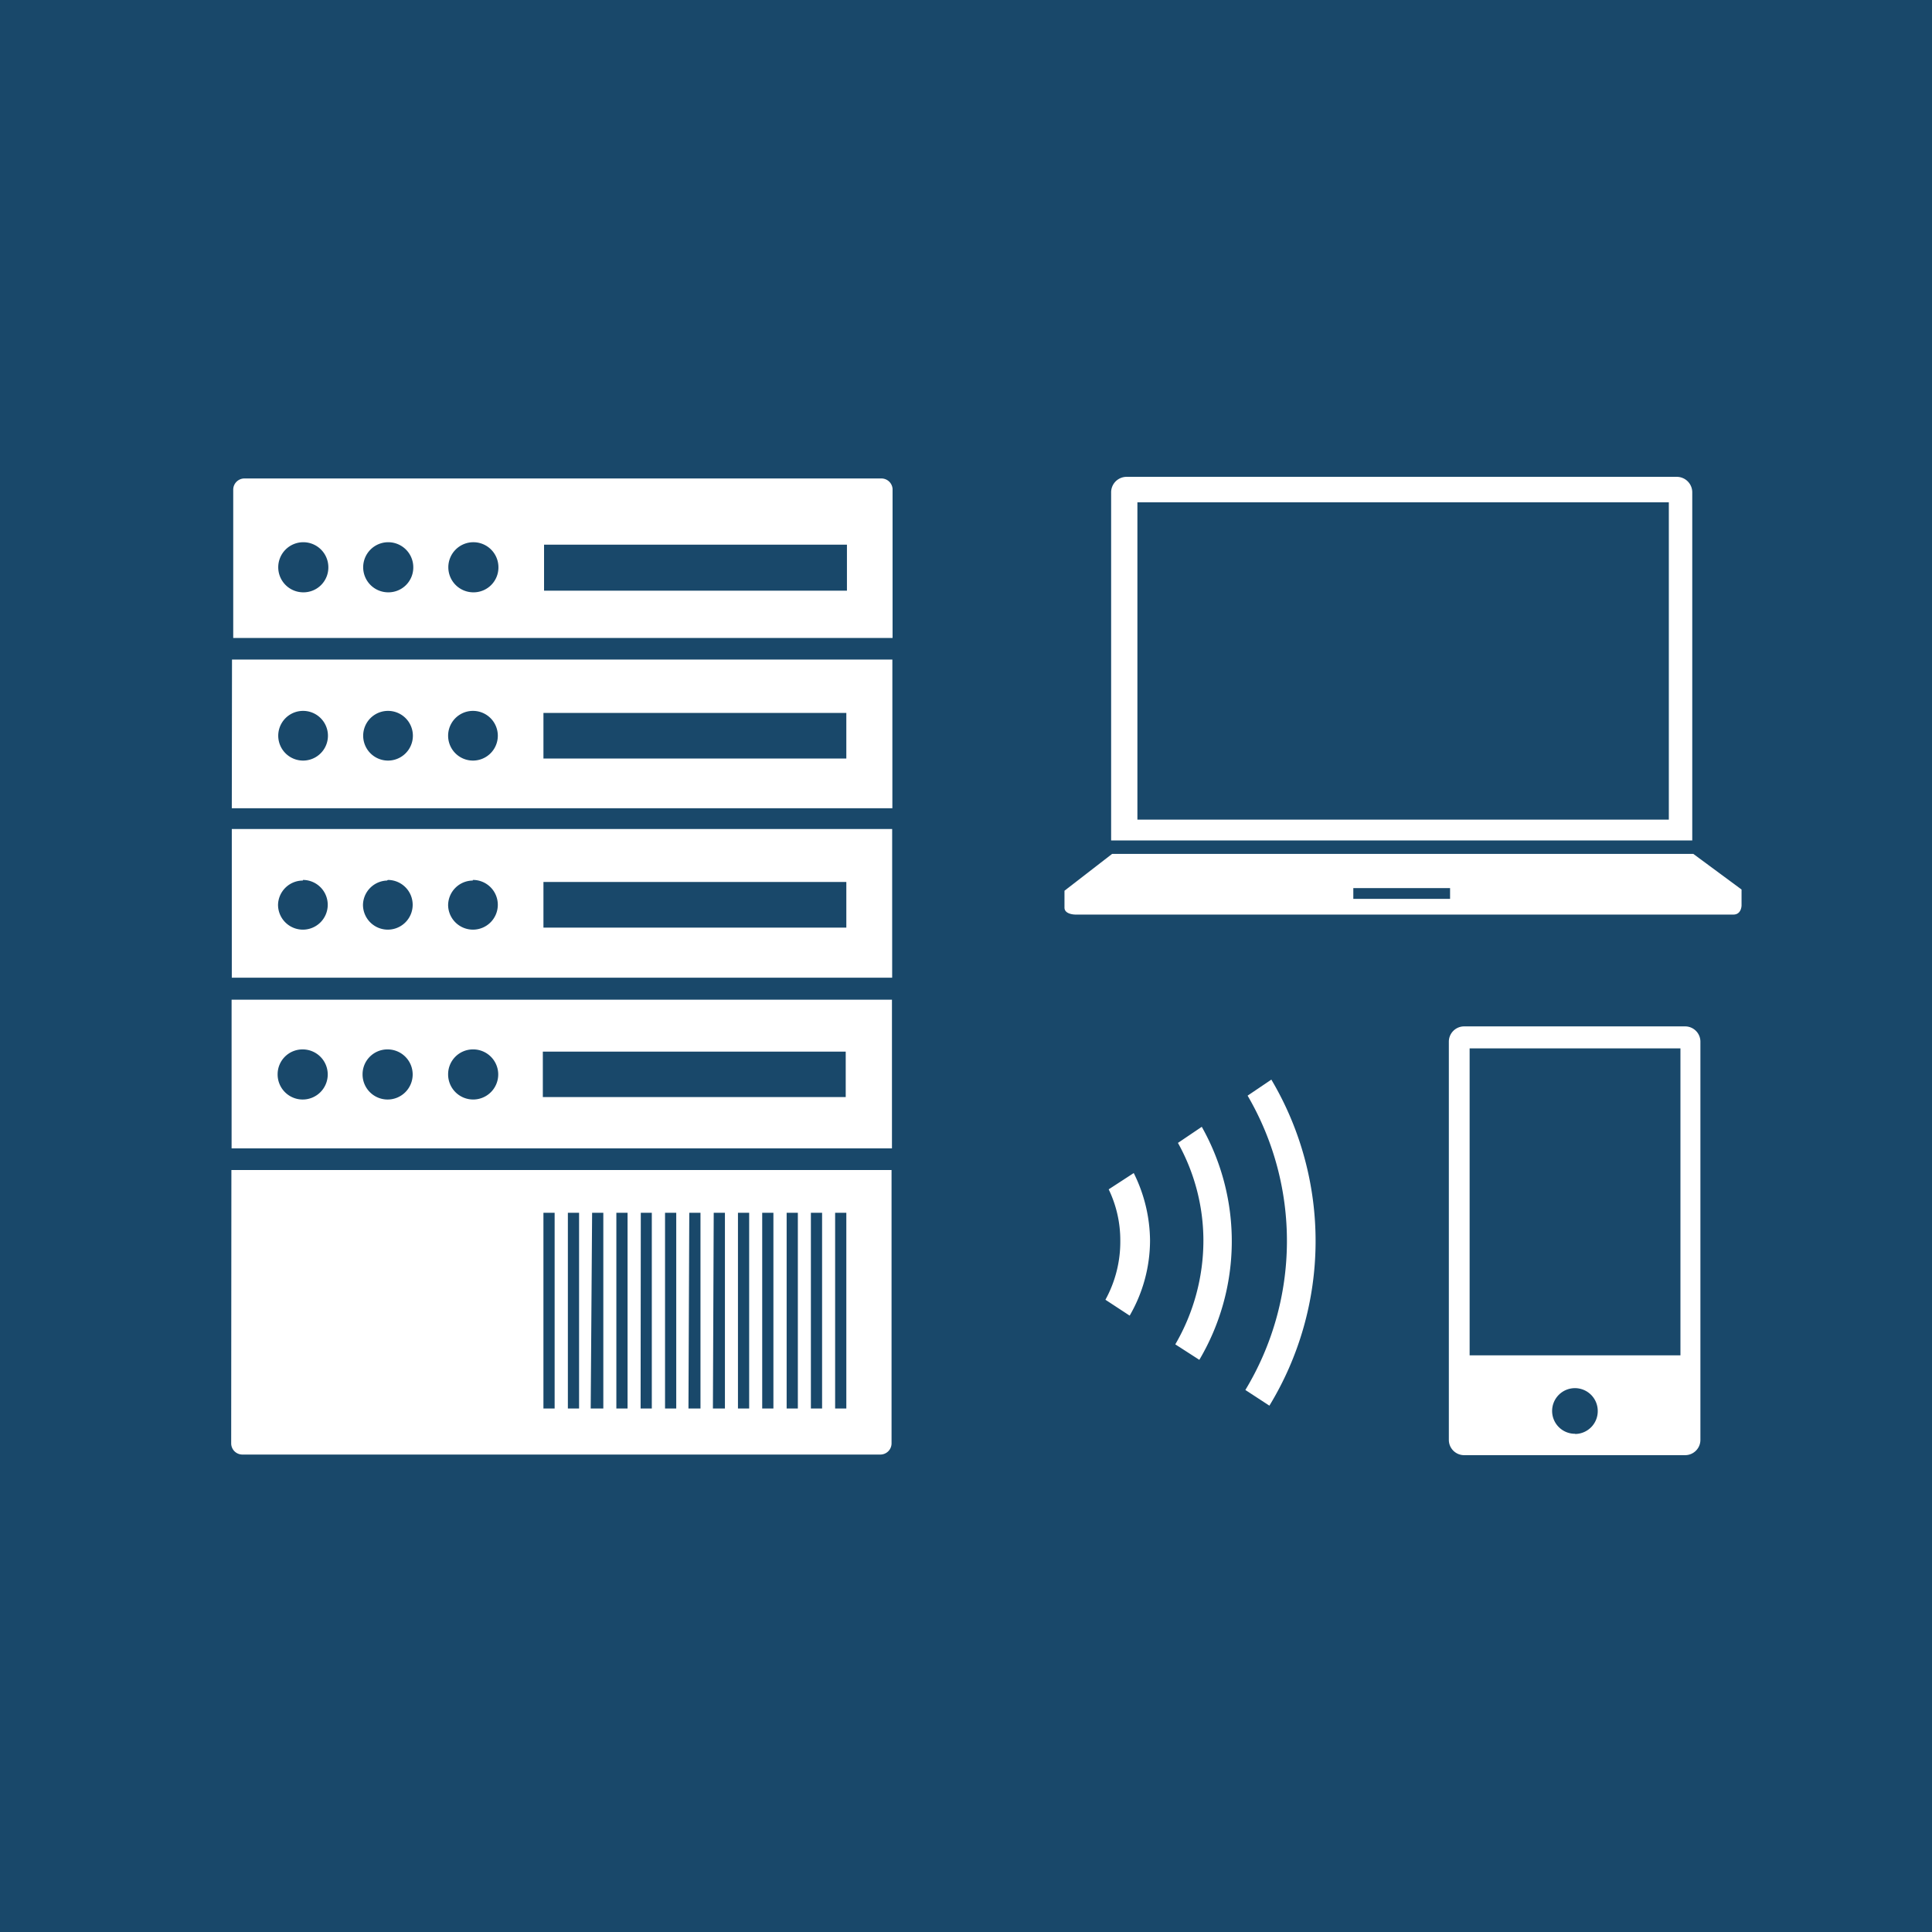 <svg id="TARGETS" xmlns="http://www.w3.org/2000/svg" viewBox="0 0 94.85 94.85" width="94.85" height="94.85"><defs><style>.cls-1{fill:#19486a}.cls-2{fill:#fff}</style></defs><title>Goal_17_RGB_NG</title><path class="cls-1" d="M0 0h94.85v94.85H0z"/><path class="cls-2" d="M11.37 56.38h32.42v-7.3H11.37zm15.28-4.75h14.87v2.23H26.65zm-3.46-.11A1.23 1.23 0 1 1 22 52.74a1.22 1.22 0 0 1 1.19-1.22zm-4.17 0a1.23 1.23 0 1 1-1.22 1.22 1.22 1.22 0 0 1 1.2-1.22zm-4.17 0a1.23 1.23 0 1 1-1.22 1.22 1.22 1.22 0 0 1 1.22-1.22zM11.38 39.68h32.43v-7.3H11.39zM26.68 35h14.87v2.24H26.68zm-3.46-.1a1.22 1.22 0 1 1 0 2.44 1.22 1.22 0 0 1 0-2.44zm-4.17 0a1.22 1.22 0 1 1 0 2.44 1.22 1.22 0 0 1 0-2.44zm-4.17 0a1.22 1.22 0 1 1 0 2.44 1.22 1.22 0 0 1 0-2.44zM11.35 70.86a.55.55 0 0 0 .55.55h31.32a.55.55 0 0 0 .55-.55V57.44H11.36zM41 59.54h.55v9.61H41zm-1.19 0h.55v9.61h-.55zm-1.19 0h.55v9.61h-.55zm-1.2 0h.55v9.61h-.55zm-1.19 0h.55v9.61h-.55zm-1.19 0h.55v9.61H35zm-1.2 0h.55v9.61h-.59zm-1.19 0h.55v9.61h-.55zm-1.19 0H32v9.61h-.55zm-1.2 0h.55v9.61h-.55zm-1.19 0h.55v9.61H29zm-1.19 0h.55v9.61h-.55zm-1.2 0h.55v9.61h-.55zM43.28 23.49H12a.55.55 0 0 0-.55.55v7.28h32.37V24a.55.55 0 0 0-.54-.51zM14.9 29.08a1.23 1.23 0 1 1 1.22-1.22 1.22 1.22 0 0 1-1.22 1.22zm4.17 0a1.23 1.23 0 1 1 1.22-1.22 1.22 1.22 0 0 1-1.22 1.22zm4.17 0a1.23 1.23 0 1 1 1.23-1.22 1.22 1.22 0 0 1-1.23 1.22zM41.58 29H26.71v-2.26h14.87zM11.38 48H43.8v-7.3H11.38zm15.3-4.7h14.87v2.24H26.68zm-3.47-.1A1.22 1.22 0 1 1 22 44.45a1.22 1.22 0 0 1 1.21-1.22zm-4.17 0a1.22 1.22 0 1 1-1.22 1.22A1.22 1.22 0 0 1 19 43.23zm-4.17 0a1.22 1.22 0 1 1-1.22 1.22 1.22 1.22 0 0 1 1.22-1.19z"/><g><path class="cls-2" d="M83.08 24.18a.76.76 0 0 0-.76-.77h-27a.76.76 0 0 0-.77.77v17.08h28.53zm-1.15 16.06H55.84V24.66h26.09zM83.13 41.92H54.6l-2.34 1.81v.83c0 .34.53.34.53.34H85.1c.4 0 .4-.45.4-.45v-.78zm-11.94 2.21h-4.75v-.53h4.75z"/></g><path class="cls-2" d="M82.74 50.39H71.87a.75.75 0 0 0-.74.75v19.55a.75.75 0 0 0 .74.75h10.87a.75.75 0 0 0 .74-.75V51.14a.75.75 0 0 0-.74-.75zm-5.41 20a1.12 1.12 0 1 1 1.11-1.11 1.12 1.12 0 0 1-1.11 1.12zm5.17-3.85H72.15V51.47H82.5z"/><g><path class="cls-2" d="M54.43 58.39a5.75 5.75 0 0 1 .57 2.52 5.92 5.92 0 0 1-.73 2.9l1.19.78a7.38 7.38 0 0 0 1-3.69 7.55 7.55 0 0 0-.8-3.31zM57.83 56.11a9.87 9.87 0 0 1 1.25 4.77A10.13 10.13 0 0 1 57.7 66l1.18.76A11.44 11.44 0 0 0 59 55.32zM62.42 53l-1.17.79a14.14 14.14 0 0 1-.11 14.45l1.18.77a15.54 15.54 0 0 0 .1-16z"/></g></svg>